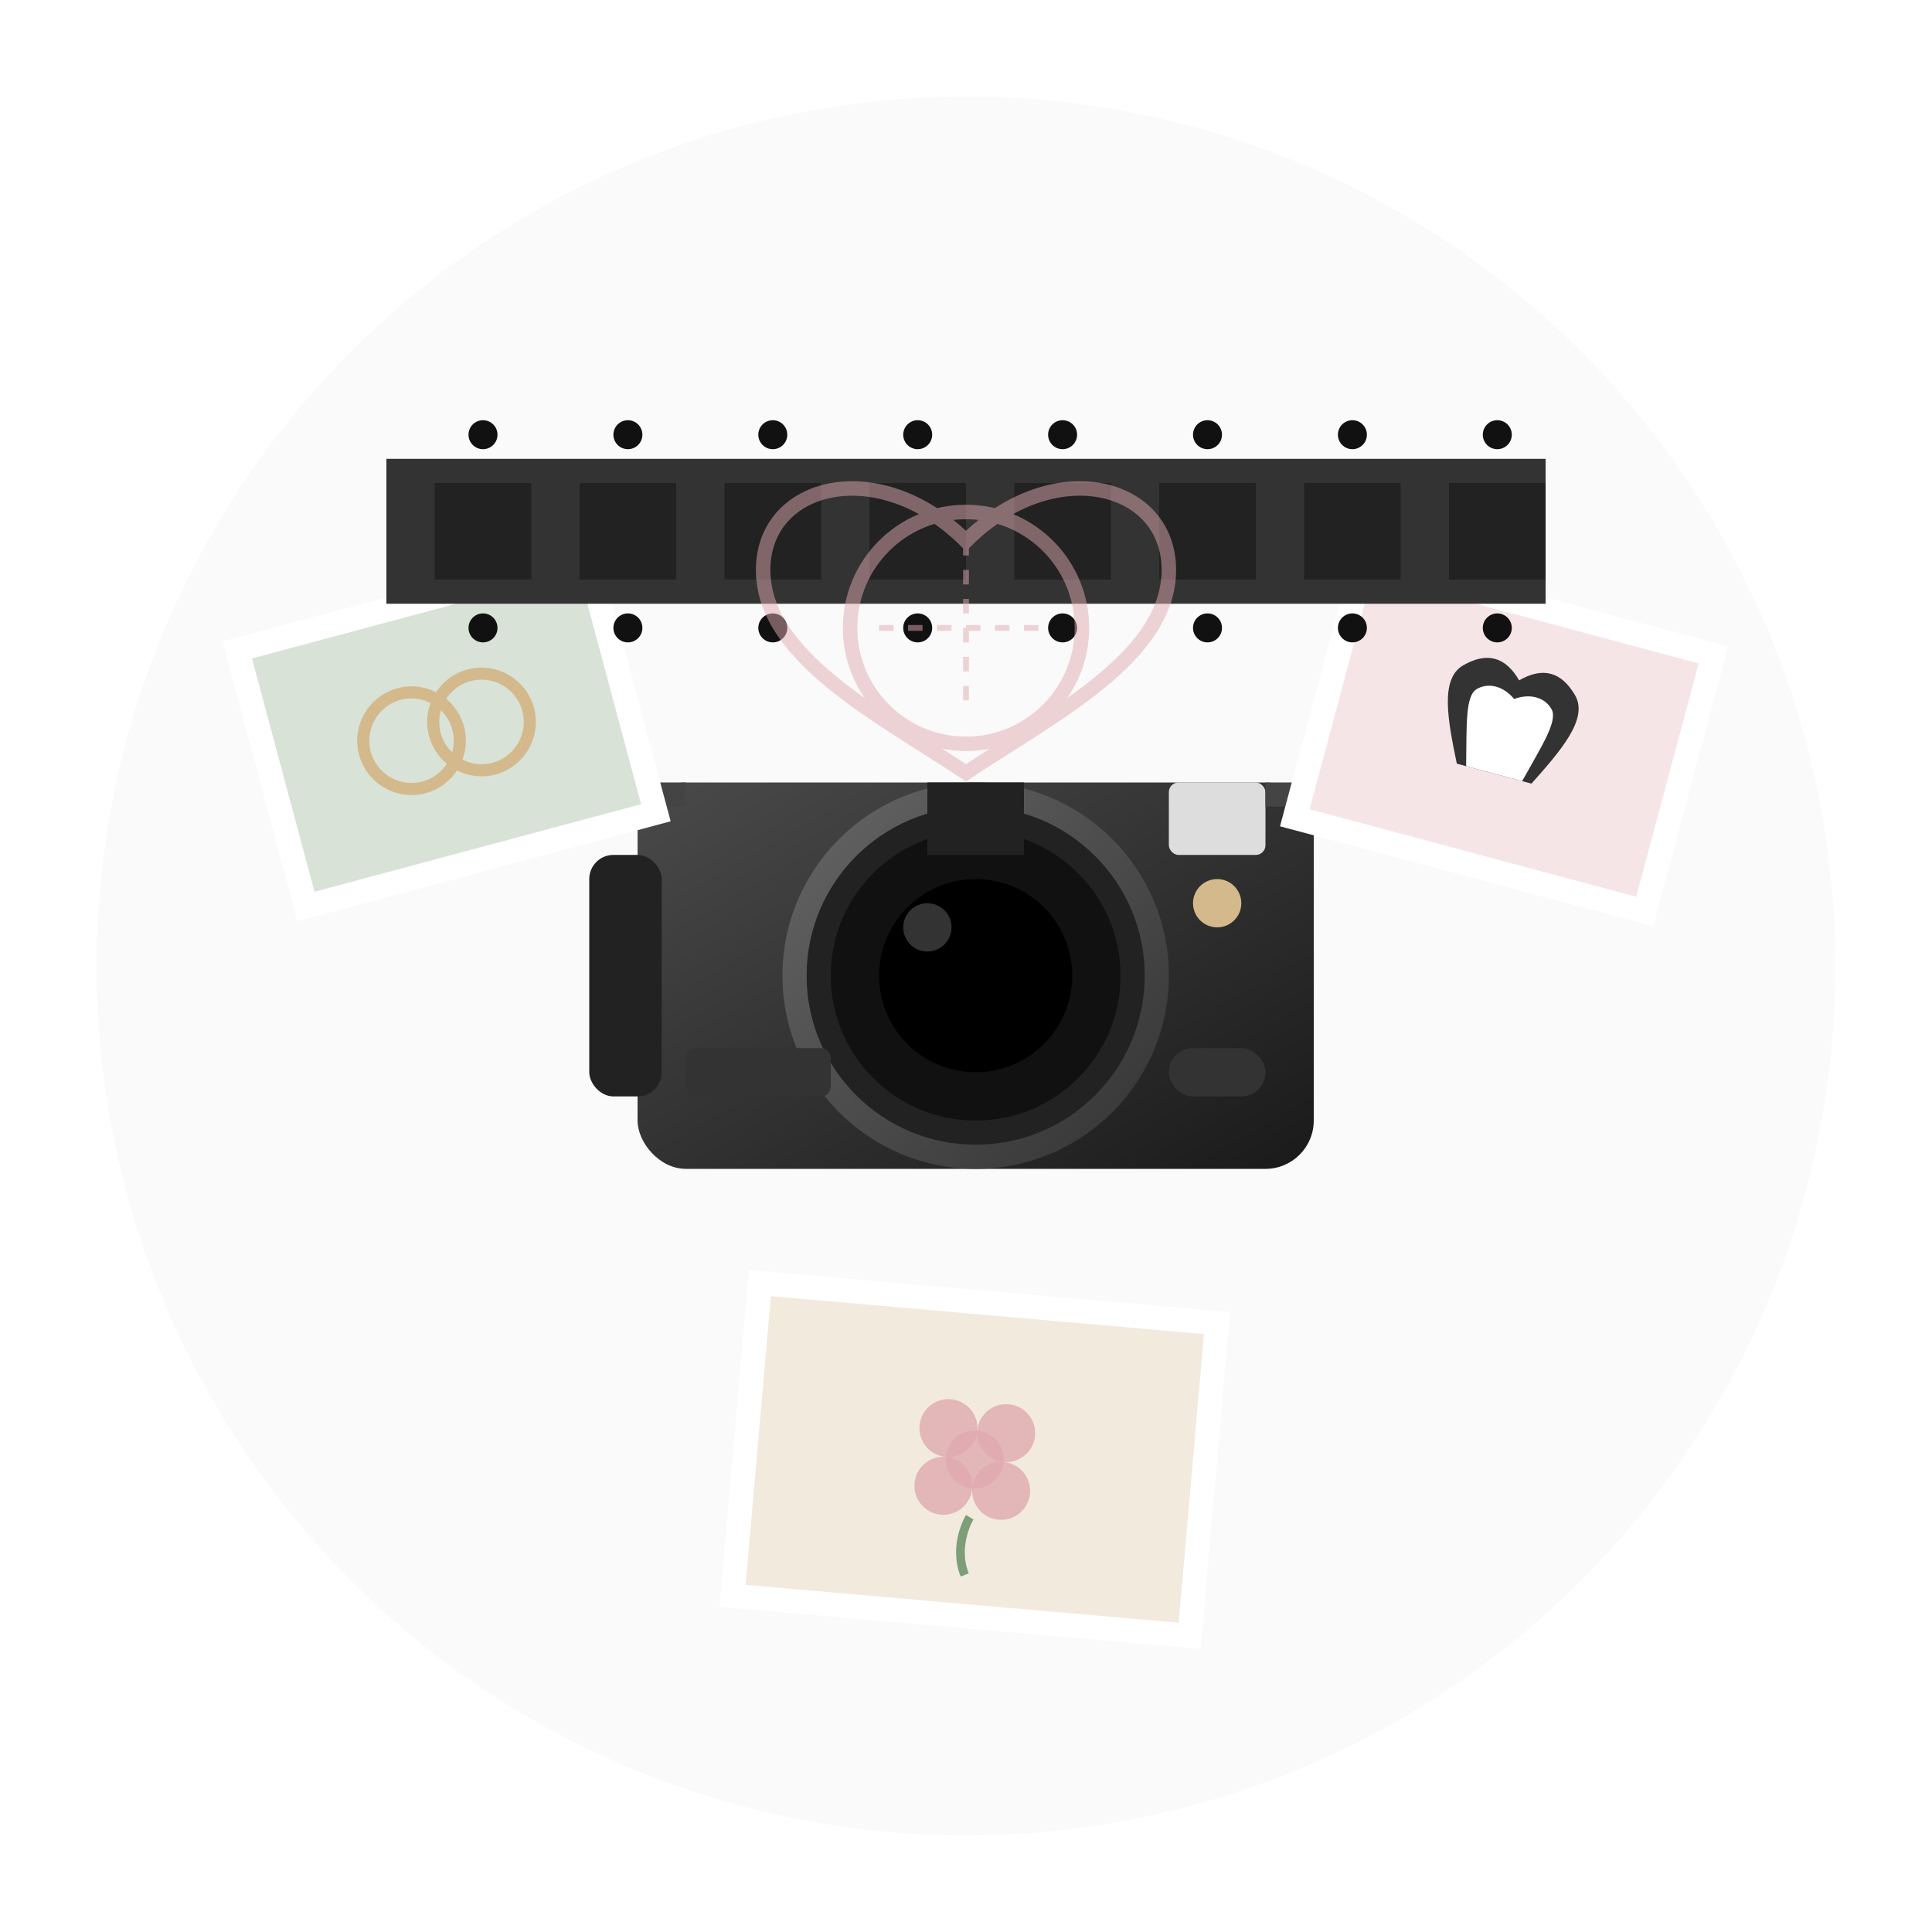 <svg xmlns="http://www.w3.org/2000/svg" viewBox="0 0 400 400">
  <defs>
    <linearGradient id="cameraGradient" x1="0%" y1="0%" x2="100%" y2="100%">
      <stop offset="0%" stop-color="#4a4a4a" />
      <stop offset="100%" stop-color="#1a1a1a" />
    </linearGradient>
    <linearGradient id="lensGradient" x1="0%" y1="0%" x2="100%" y2="100%">
      <stop offset="0%" stop-color="#666" />
      <stop offset="100%" stop-color="#333" />
    </linearGradient>
    <filter id="dropShadow" x="-20%" y="-20%" width="140%" height="140%">
      <feGaussianBlur in="SourceAlpha" stdDeviation="3" />
      <feOffset dx="2" dy="2" result="offsetblur" />
      <feComponentTransfer>
        <feFuncA type="linear" slope="0.3" />
      </feComponentTransfer>
      <feMerge>
        <feMergeNode />
        <feMergeNode in="SourceGraphic" />
      </feMerge>
    </filter>
  </defs>
  
  <!-- Background circle -->
  <circle cx="200" cy="200" r="180" fill="#f8f8f8" opacity="0.7" />
  
  <!-- Camera -->
  <g transform="translate(200, 200)" filter="url(#dropShadow)">
    <!-- Camera body -->
    <rect x="-70" y="-40" width="140" height="80" rx="10" ry="10" fill="url(#cameraGradient)" />
    
    <!-- Lens -->
    <circle cx="0" cy="0" r="40" fill="url(#lensGradient)" />
    <circle cx="0" cy="0" r="35" fill="#222" />
    <circle cx="0" cy="0" r="30" fill="#111" />
    <circle cx="0" cy="0" r="20" fill="black" />
    
    <!-- Lens reflection -->
    <circle cx="-10" cy="-10" r="5" fill="white" opacity="0.2" />
    
    <!-- Flash -->
    <rect x="40" y="-40" width="20" height="15" rx="2" ry="2" fill="#ddd" />
    
    <!-- Viewfinder -->
    <rect x="-10" y="-40" width="20" height="15" fill="#222" />
    
    <!-- Grip -->
    <rect x="-80" y="-25" width="15" height="50" rx="5" ry="5" fill="#222" />
    
    <!-- Controls -->
    <circle cx="50" cy="-15" r="5" fill="#d4b98c" />
    <rect x="40" y="15" width="20" height="10" rx="5" ry="5" fill="#333" />
    <rect x="-60" y="15" width="30" height="10" rx="2" ry="2" fill="#333" />
    
    <!-- Camera strap attachment -->
    <rect x="-70" y="-40" width="10" height="5" fill="#444" />
    <rect x="60" y="-40" width="10" height="5" fill="#444" />
  </g>
  
  <!-- Photo frames -->
  <g transform="translate(310, 150) rotate(15)" filter="url(#dropShadow)">
    <rect x="-40" y="-30" width="80" height="60" fill="white" />
    <rect x="-35" y="-25" width="70" height="50" fill="#e0a9af" opacity="0.3" />
    
    <!-- Simple bride and groom silhouette -->
    <g transform="translate(0, 0) scale(0.4)">
      <path d="M-20,20 C-30,0 -40,-20 -30,-30 C-20,-40 -10,-40 0,-30 C10,-40 20,-40 30,-30 C40,-20 30,0 20,20 Z" fill="#333" />
      <path d="M-15,20 C-20,0 -25,-15 -20,-20 C-15,-25 -7,-25 0,-20 C7,-25 15,-25 20,-20 C25,-15 20,0 15,20 Z" fill="white" />
    </g>
  </g>
  
  <g transform="translate(90, 150) rotate(-15)" filter="url(#dropShadow)">
    <rect x="-40" y="-30" width="80" height="60" fill="white" />
    <rect x="-35" y="-25" width="70" height="50" fill="#7d9e78" opacity="0.3" />
    
    <!-- Simple wedding rings illustration -->
    <g transform="translate(0, 0) scale(0.5)">
      <circle cx="-15" cy="0" r="20" fill="none" stroke="#d4b98c" stroke-width="5" />
      <circle cx="15" cy="0" r="20" fill="none" stroke="#d4b98c" stroke-width="5" />
    </g>
  </g>
  
  <g transform="translate(200, 300) rotate(5)" filter="url(#dropShadow)">
    <rect x="-50" y="-35" width="100" height="70" fill="white" />
    <rect x="-45" y="-30" width="90" height="60" fill="#d4b98c" opacity="0.3" />
    
    <!-- Simple flower bouquet -->
    <g transform="translate(0, 0) scale(0.6)">
      <circle cx="-10" cy="-10" r="10" fill="#e0a9af" opacity="0.8" />
      <circle cx="10" cy="-10" r="10" fill="#e0a9af" opacity="0.8" />
      <circle cx="-10" cy="10" r="10" fill="#e0a9af" opacity="0.8" />
      <circle cx="10" cy="10" r="10" fill="#e0a9af" opacity="0.8" />
      <circle cx="0" cy="0" r="10" fill="#e0a9af" opacity="0.8" />
      <path d="M0,20 C0,20 -5,30 0,40" stroke="#7d9e78" stroke-width="3" fill="none" />
    </g>
  </g>
  
  <!-- Film strip -->
  <g transform="translate(200, 110)">
    <rect x="-120" y="-15" width="240" height="30" fill="#333" />
    <g fill="#222">
      <rect x="-110" y="-10" width="20" height="20" />
      <rect x="-80" y="-10" width="20" height="20" />
      <rect x="-50" y="-10" width="20" height="20" />
      <rect x="-20" y="-10" width="20" height="20" />
      <rect x="10" y="-10" width="20" height="20" />
      <rect x="40" y="-10" width="20" height="20" />
      <rect x="70" y="-10" width="20" height="20" />
      <rect x="100" y="-10" width="20" height="20" />
    </g>
    
    <!-- Sprocket holes -->
    <g fill="#111">
      <circle cx="-100" cy="-20" r="3" />
      <circle cx="-70" cy="-20" r="3" />
      <circle cx="-40" cy="-20" r="3" />
      <circle cx="-10" cy="-20" r="3" />
      <circle cx="20" cy="-20" r="3" />
      <circle cx="50" cy="-20" r="3" />
      <circle cx="80" cy="-20" r="3" />
      <circle cx="110" cy="-20" r="3" />
      
      <circle cx="-100" cy="20" r="3" />
      <circle cx="-70" cy="20" r="3" />
      <circle cx="-40" cy="20" r="3" />
      <circle cx="-10" cy="20" r="3" />
      <circle cx="20" cy="20" r="3" />
      <circle cx="50" cy="20" r="3" />
      <circle cx="80" cy="20" r="3" />
      <circle cx="110" cy="20" r="3" />
    </g>
  </g>
  
  <!-- Heart viewfinder -->
  <g transform="translate(200, 100) scale(0.6)" opacity="0.5">
    <path d="M0,20 C-30,-10 -70,0 -70,30 C-70,60 -30,80 0,100 C30,80 70,60 70,30 C70,0 30,-10 0,20 Z" 
      fill="none" stroke="#e0a9af" stroke-width="5" />
    <circle cx="0" cy="50" r="40" fill="none" stroke="#e0a9af" stroke-width="5" />
    <path d="M-30,50 L30,50 M0,20 L0,80" stroke="#e0a9af" stroke-width="2" stroke-dasharray="5,5" />
  </g>
</svg>
